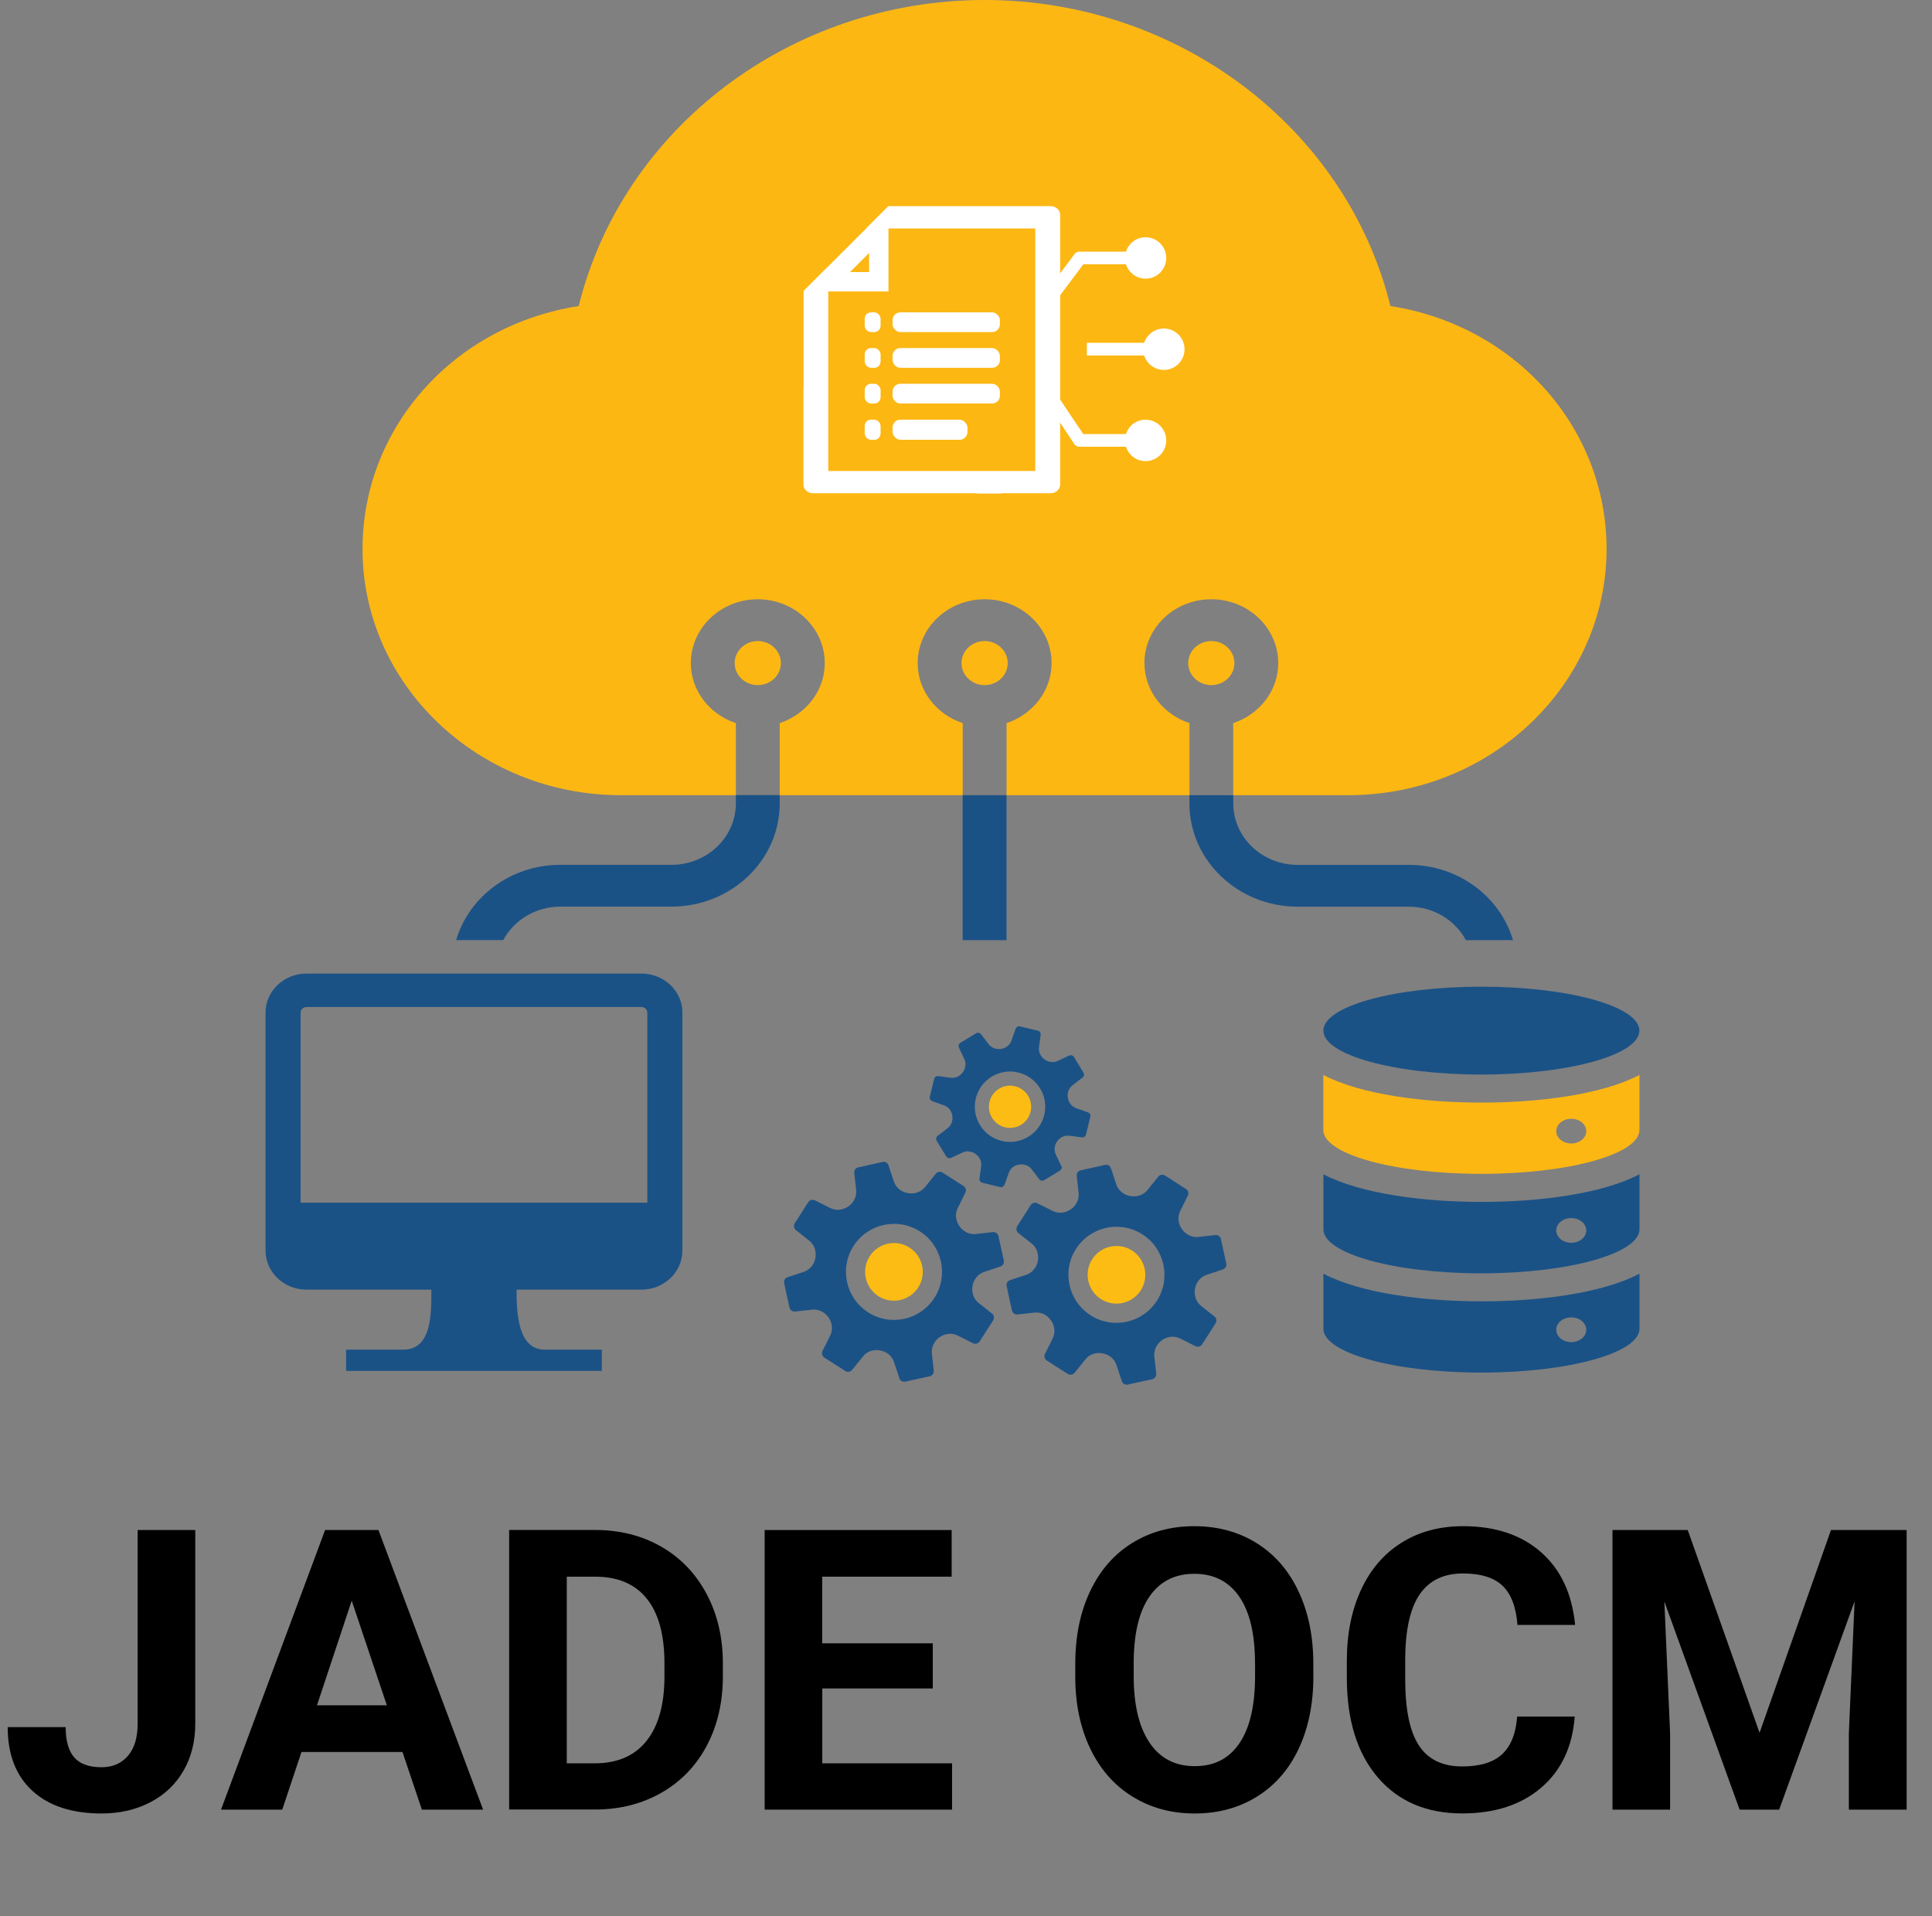 <?xml version="1.0" encoding="UTF-8"?>
<svg id="Layer_2" xmlns="http://www.w3.org/2000/svg" viewBox="0 0 336.01 333.22">
  <rect x="0" y="0" width="336.01" height="333.22" fill="#808080" stroke="none"/>
  <defs>
    <style>
      .cls-1 {
        fill: #fff;
      }

      .cls-2 {
        fill: #fdb713;
      }

      .cls-3 {
        fill: #1b5286;
      }

      .cls-4 {
        fill: #fdbc13;
      }
    </style>
  </defs>
  <g id="Option_x5F_2">
    <g>
      <g>
        <path d="M23.94,266.07h10.02v33.66c0,3.09-.68,5.83-2.05,8.2-1.37,2.37-3.3,4.2-5.79,5.49-2.49,1.29-5.31,1.94-8.45,1.94-5.14,0-9.15-1.31-12.02-3.92-2.87-2.62-4.31-6.32-4.31-11.1h10.08c0,2.38.5,4.14,1.5,5.28,1,1.13,2.58,1.7,4.74,1.7,1.91,0,3.44-.66,4.58-1.97,1.13-1.31,1.7-3.18,1.7-5.61v-33.66Z"/>
        <path d="M69.99,304.67h-17.56l-3.34,10.02h-10.65l18.1-48.62h9.28l18.2,48.62h-10.65l-3.37-10.02ZM55.13,296.55h12.15l-6.11-18.2-6.04,18.2Z"/>
        <path d="M88.55,314.68v-48.62h14.96c4.27,0,8.1.96,11.47,2.89,3.37,1.93,6,4.66,7.9,8.21,1.89,3.55,2.84,7.58,2.84,12.1v2.24c0,4.52-.93,8.54-2.79,12.05-1.86,3.52-4.48,6.24-7.86,8.18s-7.2,2.92-11.45,2.94h-15.06ZM98.57,274.18v32.46h4.84c3.92,0,6.91-1.28,8.98-3.84s3.13-6.22,3.17-10.99v-2.57c0-4.94-1.02-8.69-3.07-11.24s-5.04-3.82-8.98-3.82h-4.94Z"/>
        <path d="M162.24,293.62h-19.23v13.02h22.57v8.05h-32.59v-48.62h32.52v8.11h-22.51v11.59h19.23v7.85Z"/>
        <path d="M228.42,291.48c0,4.79-.85,8.98-2.54,12.59s-4.11,6.39-7.26,8.35c-3.15,1.96-6.76,2.94-10.83,2.94s-7.62-.97-10.79-2.91c-3.16-1.94-5.61-4.7-7.35-8.3s-2.62-7.73-2.64-12.41v-2.4c0-4.79.86-9,2.59-12.64,1.73-3.64,4.16-6.43,7.31-8.38,3.15-1.95,6.75-2.92,10.8-2.92s7.65.97,10.8,2.92c3.15,1.95,5.59,4.74,7.31,8.38,1.72,3.64,2.59,7.84,2.59,12.6v2.17ZM218.27,289.27c0-5.1-.91-8.97-2.74-11.62-1.83-2.65-4.43-3.97-7.81-3.97s-5.96,1.31-7.78,3.92c-1.83,2.62-2.75,6.45-2.77,11.5v2.37c0,4.96.91,8.81,2.74,11.55s4.45,4.11,7.88,4.11,5.94-1.32,7.75-3.96,2.72-6.48,2.74-11.54v-2.37Z"/>
        <path d="M273.87,298.49c-.38,5.23-2.31,9.35-5.79,12.35-3.48,3-8.08,4.51-13.77,4.51-6.23,0-11.14-2.1-14.71-6.29-3.57-4.2-5.36-9.96-5.36-17.28v-2.97c0-4.67.82-8.79,2.47-12.35,1.65-3.56,4-6.29,7.06-8.2s6.62-2.86,10.67-2.86c5.61,0,10.13,1.5,13.56,4.51s5.41,7.22,5.94,12.66h-10.02c-.25-3.14-1.12-5.42-2.62-6.83-1.5-1.41-3.79-2.12-6.86-2.12-3.34,0-5.84,1.2-7.5,3.59-1.66,2.39-2.51,6.11-2.55,11.14v3.67c0,5.25.79,9.09,2.39,11.52,1.59,2.43,4.1,3.64,7.53,3.64,3.09,0,5.4-.71,6.93-2.12s2.4-3.6,2.62-6.56h10.02Z"/>
        <path d="M293.53,266.07l12.49,35.26,12.42-35.26h13.16v48.62h-10.05v-13.29l1-22.94-13.12,36.23h-6.88l-13.09-36.2,1,22.91v13.29h-10.02v-48.62h13.09Z"/>
      </g>
      <g>
        <path class="cls-2" d="M131.79,111.48c-2.22,0-4.02,1.72-4.02,3.83s1.8,3.83,4.02,3.83,4.02-1.72,4.02-3.83-1.8-3.83-4.02-3.83Z"/>
        <path class="cls-2" d="M171.24,111.48c-2.22,0-4.02,1.72-4.02,3.83s1.8,3.83,4.02,3.83,4.02-1.72,4.02-3.83-1.8-3.83-4.02-3.83Z"/>
        <path class="cls-2" d="M214.69,115.31c0-2.11-1.8-3.83-4.02-3.83s-4.02,1.72-4.02,3.83,1.8,3.83,4.02,3.83,4.02-1.72,4.02-3.83Z"/>
        <path class="cls-2" d="M199.03,115.31c0-6.12,5.22-11.1,11.64-11.1s11.64,4.98,11.64,11.1c0,4.84-3.29,8.92-7.83,10.44v12.53h20.01c24.77,0,44.92-19.21,44.92-42.81,0-21.18-15.97-38.89-37.59-42.25C234.16,22.23,204.91,0,171.24,0h-.01c-33.67,0-62.92,22.23-70.58,53.22-21.62,3.35-37.6,21.06-37.6,42.25,0,23.61,20.15,42.81,44.92,42.81h20.01v-12.53c-4.54-1.51-7.83-5.6-7.83-10.44,0-6.12,5.22-11.1,11.64-11.1s11.65,4.98,11.65,11.1c0,4.84-3.29,8.92-7.83,10.44v12.53h31.82v-12.53c-4.54-1.51-7.83-5.6-7.83-10.44,0-6.12,5.22-11.1,11.65-11.1s11.64,4.98,11.64,11.1c0,4.84-3.29,8.92-7.83,10.44v12.53h31.81v-12.53c-4.54-1.51-7.83-5.6-7.83-10.44Z"/>
        <rect class="cls-3" x="167.42" y="138.28" width="7.63" height="25.21"/>
        <path class="cls-3" d="M245.03,150.4h-19.34c-6.18,0-11.2-4.79-11.2-10.68v-1.44h-7.63v1.44c0,9.89,8.45,17.95,18.83,17.95h19.34c4.33,0,8.06,2.38,9.92,5.82h8.19c-2.23-7.54-9.49-13.09-18.11-13.09Z"/>
        <path class="cls-3" d="M97.44,157.66h19.34c10.38,0,18.83-8.05,18.83-17.95v-1.44h-7.63v1.44c0,5.89-5.02,10.68-11.2,10.68h-19.34c-8.61,0-15.88,5.55-18.11,13.09h8.19c1.86-3.44,5.59-5.82,9.92-5.82Z"/>
        <path class="cls-3" d="M118.68,176.1v41.37c0,3.76-3.19,6.8-7.14,6.8h-21.7c0,4.15.26,10.43,4.9,10.43h9.93v3.7h-44.48v-3.7h9.93c5.02,0,4.9-6.28,4.9-10.43h-21.7c-3.94,0-7.14-3.05-7.14-6.8v-41.37c0-3.76,3.19-6.8,7.14-6.8h58.23c3.94,0,7.14,3.04,7.14,6.8ZM112.58,209.14v-33.03c0-.55-.46-.99-1.03-.99h-58.23c-.57,0-1.04.44-1.04.99v33.03h60.3Z"/>
        <g>
          <ellipse class="cls-3" cx="257.64" cy="179.22" rx="27.48" ry="7.64"/>
          <path class="cls-2" d="M257.64,191.74c-9.94,0-20.94-1.37-27.49-4.81v9.56c0,4.23,12.3,7.64,27.49,7.64s27.49-3.41,27.49-7.64v-9.56c-6.55,3.45-17.59,4.81-27.49,4.81ZM273.27,198.85c-1.44,0-2.61-.96-2.61-2.15s1.17-2.15,2.61-2.15,2.61.96,2.61,2.15-1.17,2.15-2.61,2.15Z"/>
          <path class="cls-3" d="M230.16,204.2v9.56c0,4.23,12.3,7.67,27.49,7.67s27.49-3.45,27.49-7.67v-9.56c-6.55,3.45-17.59,4.81-27.49,4.81s-20.94-1.37-27.49-4.81ZM273.27,211.82c1.44,0,2.61.96,2.61,2.15s-1.17,2.15-2.61,2.15-2.61-.96-2.61-2.15,1.17-2.15,2.61-2.15Z"/>
          <path class="cls-3" d="M230.16,221.49v9.56c0,4.23,12.3,7.64,27.49,7.64s27.49-3.41,27.49-7.64v-9.56c-6.55,3.45-17.59,4.81-27.49,4.81s-20.94-1.37-27.49-4.81ZM273.27,229.09c1.44,0,2.61.96,2.61,2.15s-1.17,2.15-2.61,2.15-2.61-.96-2.61-2.15,1.17-2.15,2.61-2.15Z"/>
        </g>
        <g>
          <g>
            <path class="cls-3" d="M211.23,228.95l-2.34-1.86c-.88-.71-1.26-1.84-1.06-2.97t0-.03c.21-1.11.96-2.05,2.03-2.4l2.82-.94c.43-.15.69-.59.59-1.04l-.93-4.24c-.1-.45-.52-.75-.98-.7l-2.95.33c-1.13.13-2.19-.42-2.85-1.36,0,0-.01,0-.02-.03-.65-.92-.79-2.11-.28-3.12l1.32-2.67c.21-.42.07-.92-.31-1.16l-3.66-2.34c-.38-.24-.89-.16-1.18.2l-1.86,2.32c-.71.88-1.85,1.25-2.96,1.05t-.03,0c-1.11-.19-2.06-.93-2.43-2.01l-.93-2.82c-.14-.44-.59-.69-1.04-.59l-4.22.94c-.45.1-.75.52-.7.98l.33,2.95c.12,1.11-.41,2.2-1.34,2.84,0,.01-.02,0-.03.02-.94.66-2.13.78-3.14.28l-2.67-1.34c-.41-.2-.9-.06-1.16.33l-2.33,3.65c-.25.39-.17.89.18,1.19l2.34,1.86c.88.71,1.26,1.84,1.06,2.97,0,.01,0,.02,0,.03-.19,1.11-.96,2.05-2.02,2.41l-2.82.93c-.44.14-.69.59-.59,1.04l.92,4.23c.1.45.52.75.98.7l2.96-.32c1.12-.13,2.18.4,2.83,1.33.01,0,.03.02.03.04.65.92.79,2.11.28,3.14l-1.33,2.66c-.2.41-.07.92.31,1.16l3.66,2.34c.38.24.9.15,1.18-.2l1.87-2.32c.7-.9,1.85-1.28,2.96-1.07.02,0,.03,0,.05.01,1.11.19,2.04.94,2.4,2.02l.94,2.81c.14.44.59.69,1.04.59l4.24-.93c.45-.1.74-.52.7-.98l-.33-2.95c-.13-1.12.41-2.2,1.32-2.85t.03-.02c.94-.66,2.13-.78,3.14-.28l2.67,1.34c.41.19.9.06,1.16-.33l2.33-3.65c.25-.39.17-.91-.18-1.19ZM189.68,228.72c-3.9-2.49-5.03-7.65-2.55-11.53,2.48-3.88,7.65-5.03,11.55-2.54,3.88,2.48,5.01,7.66,2.53,11.54-2.48,3.88-7.64,5.02-11.53,2.54Z"/>
            <path class="cls-4" d="M196.88,217.46c-2.33-1.49-5.43-.81-6.93,1.52-1.49,2.33-.81,5.43,1.52,6.93,2.33,1.49,5.43.81,6.93-1.52,1.49-2.33.81-5.43-1.52-6.93Z"/>
          </g>
          <g>
            <path class="cls-3" d="M172.54,228.44l-2.34-1.86c-.88-.71-1.26-1.84-1.06-2.97t0-.03c.21-1.11.96-2.05,2.03-2.4l2.82-.94c.43-.15.69-.59.59-1.04l-.93-4.24c-.1-.45-.52-.75-.98-.7l-2.95.33c-1.13.13-2.19-.42-2.85-1.36,0,0-.01,0-.02-.03-.65-.92-.79-2.11-.28-3.12l1.32-2.67c.21-.42.07-.92-.31-1.16l-3.66-2.34c-.38-.24-.89-.16-1.18.2l-1.86,2.32c-.71.88-1.85,1.25-2.96,1.05t-.03,0c-1.11-.19-2.06-.93-2.43-2.01l-.93-2.82c-.14-.44-.59-.69-1.04-.59l-4.22.94c-.45.1-.75.52-.7.98l.33,2.95c.12,1.11-.41,2.2-1.34,2.84,0,.01-.02,0-.03.02-.94.66-2.13.78-3.14.28l-2.67-1.34c-.41-.2-.9-.06-1.16.33l-2.33,3.65c-.25.39-.17.89.18,1.19l2.34,1.86c.88.71,1.26,1.84,1.06,2.97,0,.01,0,.02,0,.03-.19,1.11-.96,2.05-2.02,2.41l-2.82.93c-.44.14-.69.59-.59,1.04l.92,4.23c.1.45.52.75.98.7l2.96-.32c1.12-.13,2.18.4,2.83,1.33.01,0,.03.02.03.04.65.92.79,2.11.28,3.14l-1.33,2.66c-.2.41-.07.92.31,1.16l3.66,2.34c.38.24.9.15,1.18-.2l1.87-2.32c.7-.9,1.85-1.28,2.96-1.07.02,0,.03,0,.05.01,1.11.19,2.04.94,2.4,2.02l.94,2.81c.14.44.59.69,1.04.59l4.24-.93c.45-.1.74-.52.7-.98l-.33-2.95c-.13-1.12.41-2.2,1.32-2.85t.03-.02c.94-.66,2.13-.78,3.14-.28l2.67,1.34c.41.19.9.06,1.16-.33l2.33-3.65c.25-.39.17-.91-.18-1.19ZM150.99,228.21c-3.9-2.49-5.03-7.65-2.55-11.53,2.48-3.88,7.65-5.03,11.55-2.54,3.88,2.48,5.01,7.66,2.53,11.54-2.48,3.88-7.64,5.02-11.53,2.54Z"/>
            <path class="cls-4" d="M158.18,216.95c-2.33-1.49-5.43-.81-6.93,1.52-1.49,2.33-.81,5.43,1.52,6.93,2.33,1.49,5.43.81,6.93-1.52,1.49-2.33.81-5.43-1.52-6.93Z"/>
          </g>
          <g>
            <path class="cls-3" d="M184.56,202.73l-.94-1.98c-.35-.75-.24-1.62.26-2.3t.01-.02c.49-.66,1.29-1.04,2.11-.93l2.15.29c.33.04.65-.17.73-.5l.75-3.09c.08-.33-.1-.66-.42-.77l-2.05-.73c-.79-.28-1.31-.98-1.44-1.81,0,0,0,0,0-.03-.13-.81.16-1.65.82-2.14l1.73-1.33c.27-.21.34-.58.17-.86l-1.66-2.72c-.17-.28-.54-.4-.85-.25l-1.97.93c-.75.35-1.62.23-2.29-.26t-.02-.01c-.67-.49-1.06-1.28-.95-2.11l.29-2.15c.05-.34-.17-.65-.5-.73l-3.08-.74c-.33-.08-.66.1-.77.42l-.73,2.05c-.28.77-.97,1.32-1.79,1.44,0,0-.02,0-.02,0-.83.13-1.65-.17-2.16-.82l-1.33-1.74c-.2-.26-.58-.33-.87-.15l-2.71,1.65c-.29.18-.4.54-.26.84l.94,1.98c.35.75.24,1.62-.26,2.3-.01,0,0,.02-.01.02-.49.67-1.29,1.04-2.1.94l-2.15-.29c-.34-.05-.65.17-.73.5l-.75,3.08c-.08.33.1.66.42.77l2.05.74c.78.27,1.31.96,1.44,1.78,0,0,.01.02,0,.04.14.81-.16,1.65-.82,2.16l-1.73,1.32c-.26.2-.34.58-.17.86l1.66,2.72c.17.28.55.39.85.25l1.98-.92c.75-.37,1.63-.24,2.29.25.02,0,.02.01.03.02.67.49,1.04,1.27.93,2.1l-.29,2.15c-.05.34.17.65.5.73l3.09.75c.33.08.66-.11.77-.42l.73-2.05c.27-.78.97-1.32,1.79-1.45t.03,0c.83-.13,1.65.17,2.16.82l1.33,1.74c.21.26.58.33.87.15l2.71-1.65c.29-.18.41-.54.26-.84ZM170.44,195.65c-1.77-2.89-.85-6.66,2.03-8.42,2.88-1.76,6.66-.85,8.42,2.04,1.76,2.88.84,6.65-2.05,8.41-2.88,1.76-6.65.85-8.41-2.04Z"/>
            <path class="cls-4" d="M178.8,190.55c-1.06-1.73-3.32-2.28-5.05-1.22-1.73,1.06-2.28,3.32-1.22,5.05,1.06,1.73,3.32,2.28,5.05,1.22,1.73-1.06,2.28-3.32,1.22-5.05Z"/>
          </g>
        </g>
        <g>
          <g>
            <rect class="cls-1" x="155.23" y="66.74" width="18.67" height="3.43" rx="1.35" ry="1.35"/>
            <rect class="cls-1" x="155.23" y="60.53" width="18.67" height="3.43" rx="1.35" ry="1.35"/>
            <rect class="cls-1" x="155.23" y="54.32" width="18.67" height="3.43" rx="1.35" ry="1.35"/>
            <rect class="cls-1" x="155.23" y="72.98" width="13.03" height="3.5" rx="1.38" ry="1.38"/>
            <rect class="cls-1" x="150.39" y="66.74" width="2.76" height="3.43" rx="1.09" ry="1.09"/>
            <rect class="cls-1" x="150.39" y="60.53" width="2.76" height="3.43" rx="1.09" ry="1.09"/>
            <rect class="cls-1" x="150.39" y="54.32" width="2.76" height="3.43" rx="1.09" ry="1.09"/>
            <rect class="cls-1" x="150.39" y="72.98" width="2.76" height="3.5" rx="1.09" ry="1.09"/>
            <path class="cls-1" d="M151.15,43.99v3.32h-3.32l3.32-3.32M154.52,35.85l-14.83,14.83h14.83v-14.83h0Z"/>
            <path class="cls-1" d="M182.68,35.85h-28.16l-3.88,3.88h29.41v42.18h-36v-35.59l-4.29,4.29v16.84h-.03v16.82c0,.84.76,1.51,1.69,1.51h28.46v.05h4.32v-.05h8.49c.93,0,1.69-.68,1.69-1.51v-46.91c0-.84-.75-1.51-1.69-1.51Z"/>
          </g>
          <g>
            <path class="cls-1" d="M199.23,72.98c-1.6,0-2.94,1.05-3.4,2.5h-7.43l-4.37-6.5c-.83.23-1.51.54-2.05.86l4.78,7.26c.2.37.58.59.98.59h8.09c.47,1.45,1.81,2.5,3.4,2.5,2,0,3.6-1.61,3.6-3.6s-1.61-3.6-3.6-3.6Z"/>
            <path class="cls-1" d="M188.4,45.96h7.43c.47,1.44,1.81,2.5,3.4,2.5,2,0,3.6-1.61,3.6-3.6s-1.61-3.6-3.6-3.6c-1.6,0-2.94,1.05-3.4,2.5h-8.09c-.4,0-.78.22-.98.59l-4.39,5.88c.55.43,1.14.93,1.72,1.49l4.31-5.74Z"/>
            <path class="cls-1" d="M198.99,59.61h-9.98c.02.2.02.4.02.6v1.62h9.96c.48,1.44,1.82,2.5,3.42,2.5,2,0,3.6-1.61,3.6-3.6s-1.61-3.6-3.6-3.6c-1.6,0-2.94,1.05-3.42,2.5Z"/>
          </g>
        </g>
      </g>
    </g>
  </g>
</svg>